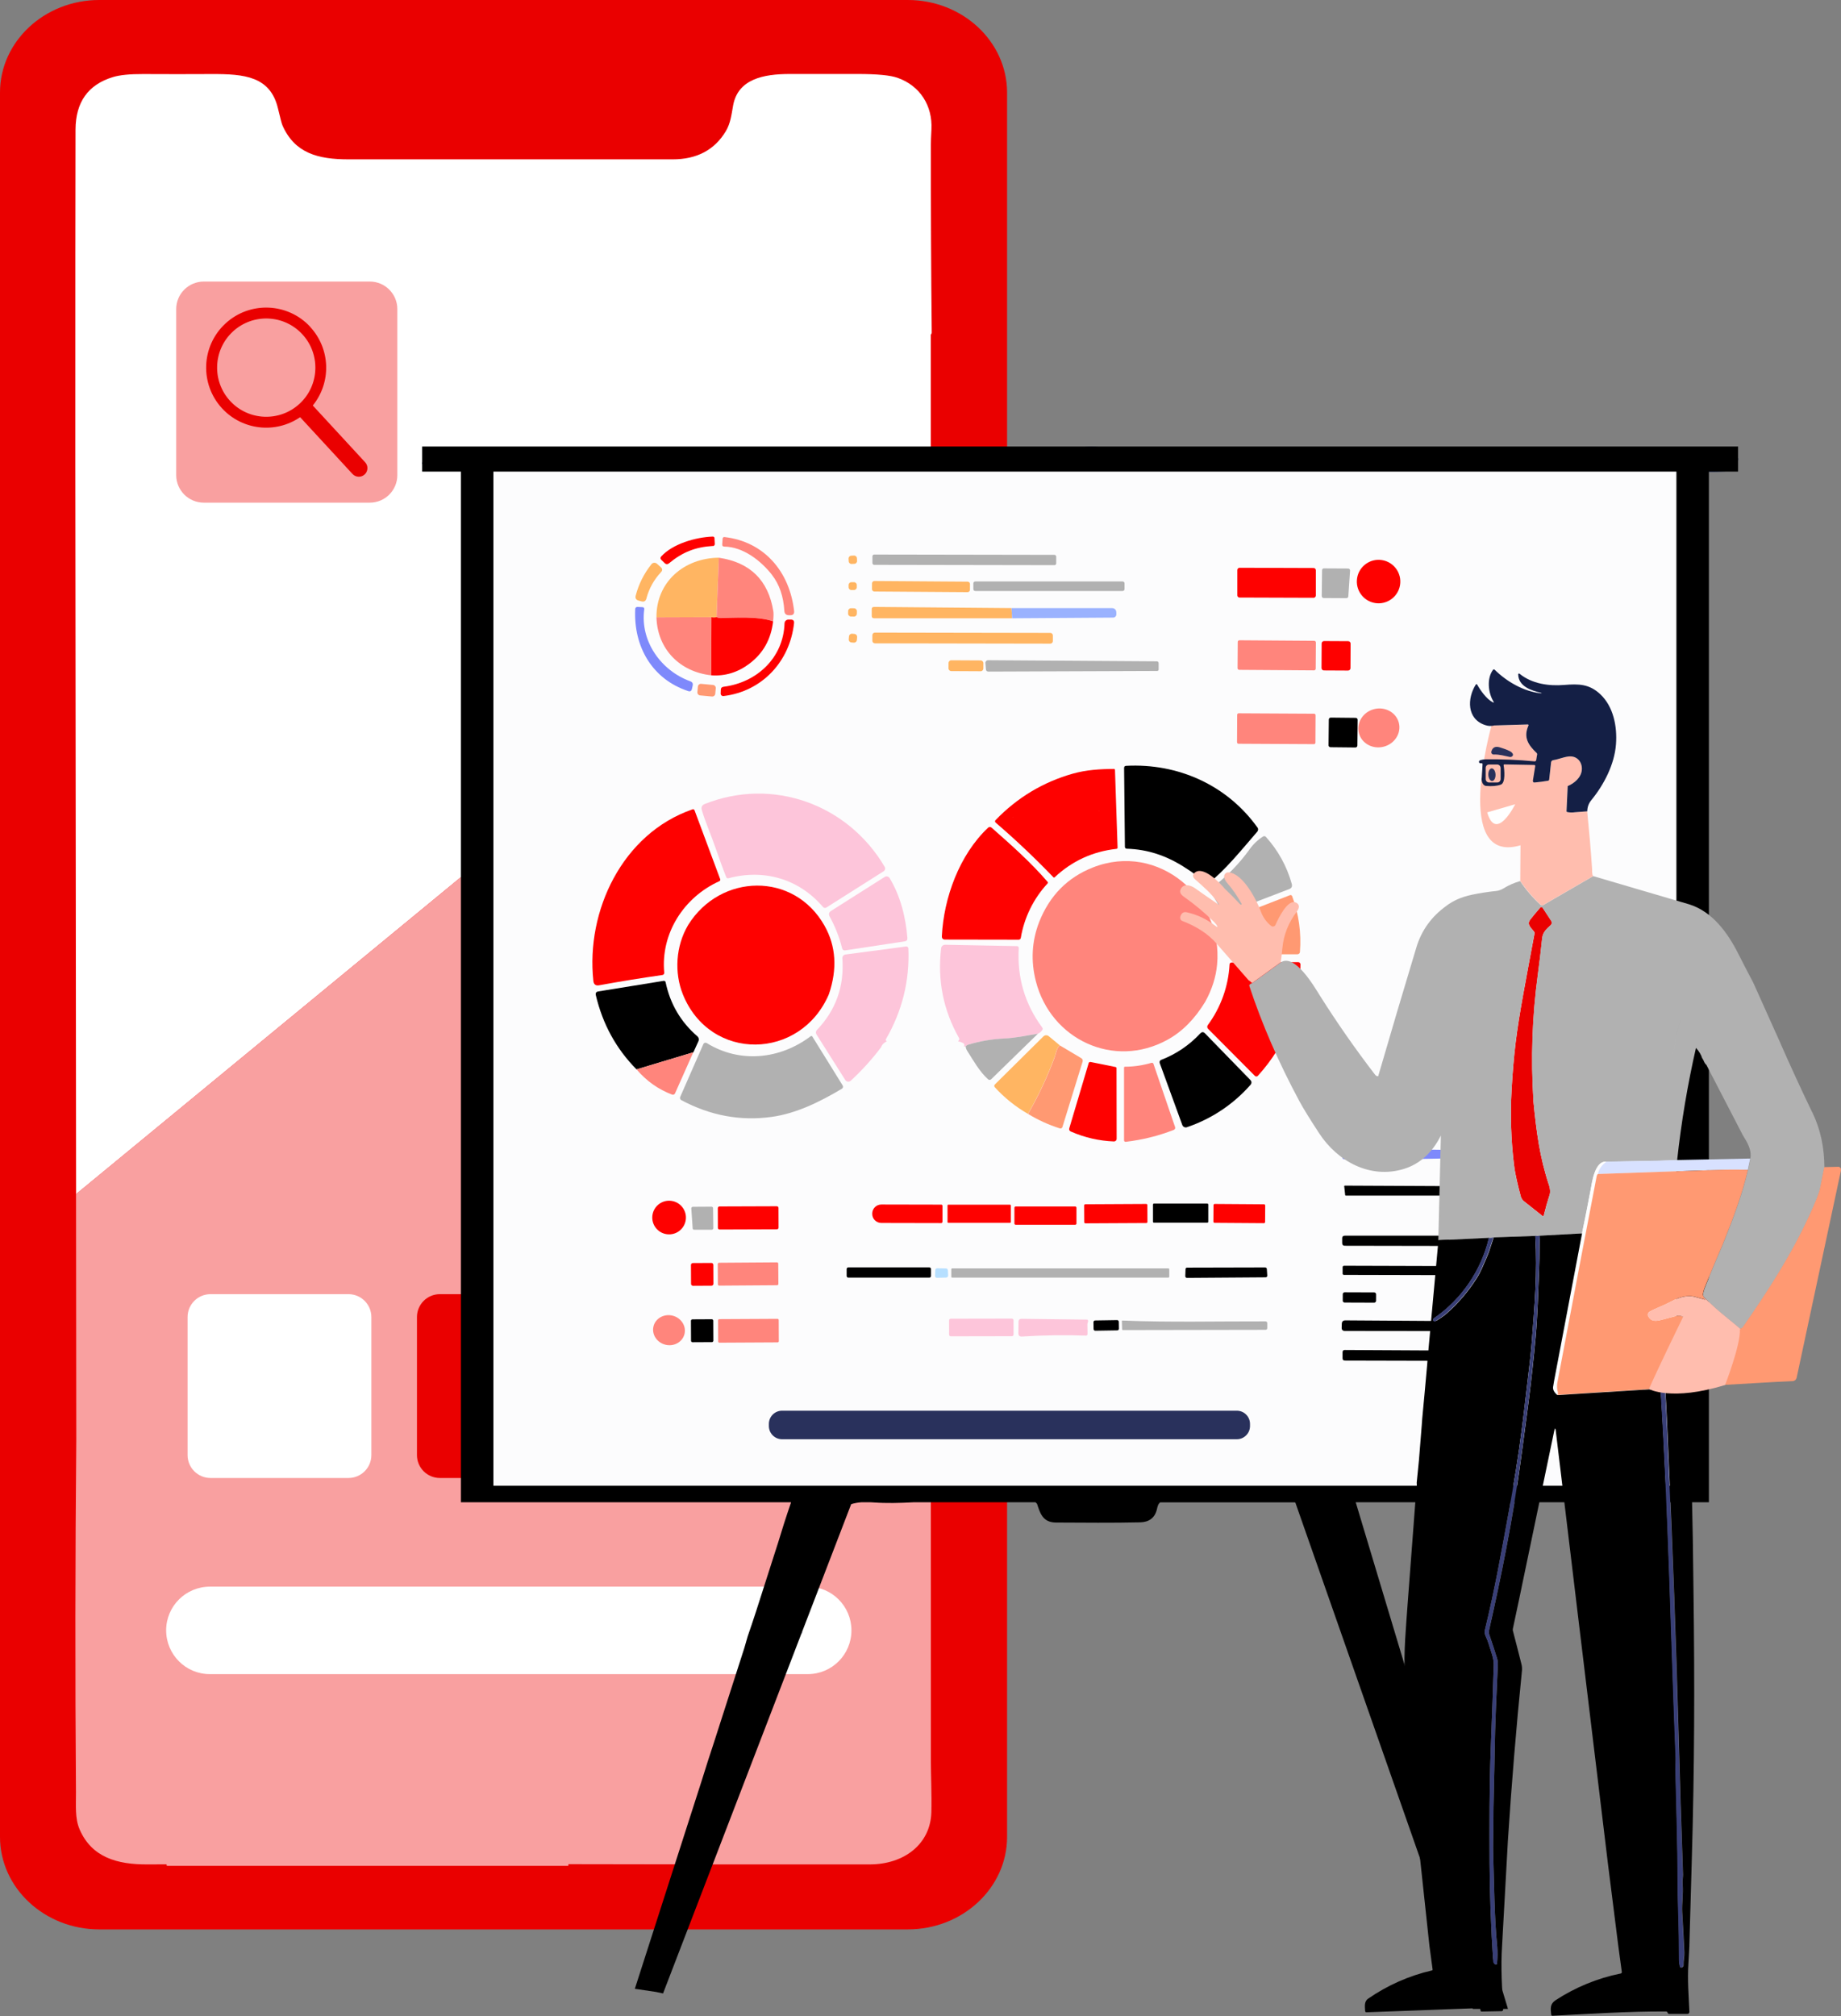 <svg xmlns="http://www.w3.org/2000/svg" width="2964" height="3245" viewBox="0 0 2964 3245" fill="none"><rect x="0" y="0" width="2964" height="3245" fill="#808080" stroke="none"/><g clip-path="url(#clip0_8_2470)"><path d="M1461.6 0H159.8C71.7 0 0 66.8 0 148.9V2956.7C0 3038.8 71.7 3105.6 159.8 3105.6H1461.6C1549.7 3105.6 1621.4 3038.8 1621.4 2956.7V148.9C1621.3 66.8 1549.7 0 1461.6 0Z" fill="#EA0000"></path><path d="M1499.2 537.9C1498.9 538.2 1498.6 538.6 1498.6 539C1498.6 623.2 1498.6 706.5 1498.6 788.9L122.5 1922.1L121.3 748V747.8C121.3 483.8 121.3 304 121.6 208.5C121.8 164.4 141.8 136.3 181.7 124.1C192.9 120.7 209.1 119.1 230.4 119.2C267.2 119.4 304.1 119.4 340.9 119.2C393.7 119 435.4 122.9 447.6 174.8C451.3 190.4 453.7 199.5 454.8 201.9C474.5 246.5 511.6 256.5 561.5 256.5H1083C1122 256.5 1150.5 241.3 1168.6 211.1C1176.1 198.6 1177.7 184.5 1180.3 169.8C1188.1 126.8 1229.9 119.2 1271 119.1C1307.8 119.1 1344.5 119.1 1381.2 119.1C1411.9 119.1 1433.2 121.1 1444.9 125.2C1481.3 137.9 1501.6 170.3 1499.6 208.3C1499 219.5 1498.7 227.6 1498.7 232.5C1498.6 333.5 1499 434.5 1500.1 535.5C1500.1 536.3 1499.8 537.1 1499.2 537.7V537.9Z" fill="white"></path><path d="M1499.5 2916.7C1498.2 2968.6 1455.3 3000.9 1400.4 3001C1238.7 3001.1 1076.9 3001 915.2 3000.6L914.9 3003.3H268.6L268.1 3000.9C258.1 3000.9 248.1 3000.9 238.1 3001C188.3 3001.4 147.7 2989.4 128.3 2944.9C120.3 2926.7 122.5 2905.3 122.3 2885.1C120.9 2696.6 121.1 2507.5 122.8 2317.7L122.4 1922L1498.6 789C1498.6 876.8 1498.6 963.5 1498.4 1049.2C1498.4 1057 1498.7 1060.9 1499.1 1060.9C1498.5 1652.9 1498.4 2244.9 1498.7 2836.9C1498.7 2853.3 1500.2 2890.1 1499.5 2916.7Z" fill="#F9A0A0"></path><path d="M1300.4 2553.9H338C299.1 2553.9 267.5 2585.3 267.5 2624.2C267.5 2663.1 298.9 2694.7 337.8 2694.7H1300.5C1339.4 2694.7 1370.9 2663.1 1370.8 2624.2C1370.8 2585.4 1339.3 2553.9 1300.5 2553.9H1300.4Z" fill="white"></path><path d="M561 2083.1H338.9C318.521 2083.1 302 2099.62 302 2120V2342.1C302 2362.48 318.521 2379 338.9 2379H561C581.379 2379 597.9 2362.48 597.9 2342.1V2120C597.9 2099.62 581.379 2083.1 561 2083.1Z" fill="white"></path><path d="M930.3 2083.1H708.2C687.821 2083.1 671.3 2099.62 671.3 2120V2342.1C671.3 2362.48 687.821 2379 708.2 2379H930.3C950.679 2379 967.2 2362.48 967.2 2342.1V2120C967.2 2099.62 950.679 2083.1 930.3 2083.1Z" fill="#EA0000"></path><path d="M1299.5 2083.1H1077.4C1057.02 2083.1 1040.5 2099.62 1040.5 2120V2342.1C1040.5 2362.48 1057.02 2379 1077.4 2379H1299.5C1319.88 2379 1336.4 2362.48 1336.4 2342.1V2120C1336.4 2099.62 1319.88 2083.1 1299.5 2083.1Z" fill="#5585FE"></path><path d="M328.1 453.2H595.4C619.9 453.2 639.7 473.1 639.7 497.5V764.8C639.7 789.3 619.8 809.1 595.4 809.1H328.1C303.6 809.1 283.7 789.2 283.7 764.8V497.5C283.7 473 303.6 453.2 328.1 453.2Z" fill="#F9A0A0"></path><path d="M499.6 526.2C463.4 487 402.3 484.5 363 520.7C323.8 556.9 321.3 618 357.5 657.3C390.1 692.6 443.6 698.6 483.2 671.5L567.5 762.9C572.7 768.5 581.5 768.9 587.1 763.7C592.7 758.5 593.1 749.7 587.9 744.1L503.6 652.7C533.8 615.4 532.1 561.6 499.5 526.3L499.6 526.2ZM482.3 649.9C450.2 679.5 400.1 677.5 370.5 645.4C340.9 613.3 342.9 563.2 375 533.6C407.1 504 457.2 506 486.8 538.1C516.4 570.2 514.4 620.3 482.3 649.9Z" fill="#EA0000"></path><path d="M2718.6 1228.7C2715.3 1233.2 2721.4 1241.4 2712.7 1243.8C2710.1 1241.8 2708.9 1239.1 2708.3 1236C2707.1 1228.1 2708.1 1219.9 2705.2 1212.2C2704.6 1210.2 2704.2 1208.1 2704 1206.1C2703.2 1198.6 2703.6 1191 2705.1 1183.6C2708.9 1169.1 2707.7 1154.8 2703.7 1140.5C2701.2 1120.9 2702.3 1101.2 2702.3 1081.5C2702.2 978.5 2702.1 875.5 2702.2 772.5C2702.2 762.8 2703.6 752.8 2699.2 743.6C2684.3 737.1 811.2 734.5 779.6 740.9C773.5 744.7 773.4 752.2 769.6 757.4C766.8 761.3 763.3 761.6 759.4 759.1L754.6 756.3C753.6 757.2 752.4 757.8 751.1 758.1H693.1L679.6 746.2C685.4 727.5 688.3 724.8 704.6 724.5C725.6 724.2 746.6 724.5 767.5 724.5C854.7 724.5 941.8 724.5 1029 724.5C1032.3 724.5 1035.5 725 1038.8 725.2C1055.8 726.4 1072.9 726.4 1089.9 725.2C1140.1 725 1190.2 724.6 1240.4 724.6C1270.4 724.6 1300.3 725 1330.3 725.3C1334.2 726.1 1338.1 726.1 1342 725.3C1346.6 725.1 1351.1 724.6 1355.7 724.6C1478.6 724.5 1601.5 724.4 1724.4 724.3C1725.7 724.3 1727 724.5 1728.3 724.7C1743.9 718.4 1759.8 716.9 1776.3 721.4C1801.9 728.5 1828.1 726 1854.1 725.1C1895.4 724.9 1936.7 724.6 1978.1 724.6C2031.2 724.6 2084.4 724.8 2137.5 724.9C2145.5 726.5 2153.6 726.5 2161.6 724.9C2225.1 724.8 2288.7 724.6 2352.2 724.5C2492.4 724.4 2632.6 724.3 2772.8 724.2H2787.1L2798.5 738.2C2797.3 753.3 2788 758.3 2777.1 758.9C2759 759.9 2740.8 759.2 2721.1 759.2C2720.8 760.8 2720.1 764.4 2719.4 768.1C2717.6 835.4 2715.8 903 2719.5 970.1C2723.2 1036.8 2720.2 1103.3 2722.4 1169.8C2723.1 1179.4 2722.7 1188.9 2722.3 1198.5C2722.1 1204.2 2722.2 1210 2722 1215.7C2722.1 1220.3 2720.7 1224.6 2718.6 1228.7Z" fill="#122763"></path><path d="M2714.2 2375.5C2714.3 2104 2714.3 1832.5 2714.2 1560.9C2712.2 1545.8 2712.6 1530.5 2709.9 1515.5V1181.5C2711.1 1170.4 2711.1 1159.2 2709.9 1148V735.6H2709.3V734.8C2677.6 730.8 783.1 731.8 767.9 735.6C767.5 743.4 767.1 751.2 766.7 759.1C766.7 761.8 766.9 764.4 767 767.1C767.3 773.4 767.8 779.6 767.9 785.9V1824.1C764.8 1826.6 762.8 1830.2 762.2 1834.1C761.6 1839.3 761.4 1844.5 761.5 1849.7C761.5 2019.2 761.5 2188.8 761.5 2358.3C761.5 2364.8 761.4 2371.4 762.6 2377.9C766.4 2385.2 762.6 2393.6 766.8 2402.3C776.3 2409.3 788.5 2407.1 800 2407.1C1106.3 2407.6 1412.6 2407.2 1719 2407.8C1901.3 2408.1 2083.6 2407.5 2265.9 2405.8C2405 2404.6 2544 2405.6 2683.1 2405.5C2692.1 2405.5 2701.5 2407.8 2709.9 2402.3C2715.7 2394.1 2714.2 2384.6 2714.2 2375.6V2375.5Z" fill="#FCFCFD"></path><path d="M1291.7 2626.3C1290.9 2627.4 1290.6 2628.7 1290.9 2630.1C1291.2 2628.9 1291.5 2627.6 1291.7 2626.3Z" fill="#202A67"></path><path d="M2798.4 718.7H679.7V759.1H742V2418.1H1273.4C1273.4 2419 1273.1 2419.8 1272.8 2420.6C1265.6 2441.4 1259 2462.4 1252.6 2483.5L1217.2 2593.9C1212.9 2607.2 1208.4 2620.6 1203.8 2633.8C1202.1 2640.1 1200.2 2646.3 1198.4 2652.5L1149.3 2805.2C1142.6 2825.4 1136.1 2845.6 1129.8 2866L1022.1 3201.2L1056.4 3206.3L1067.5 3208.7L1370.4 2421.1C1375.7 2419.5 1381.1 2418.5 1386.6 2418.1H1401.9C1403.1 2418.1 1404.4 2418.2 1405.6 2418.3C1427.2 2419.9 1448.8 2419.3 1470.5 2418.1H1667.1C1668.1 2418.9 1668.9 2419.7 1669.7 2420.7C1674.1 2434.1 1678.2 2450.6 1699.8 2450.7C1745 2450.9 1790.3 2451.4 1835.5 2450.4C1849.4 2450.1 1859.2 2443.7 1862.6 2429.4C1863.6 2425.3 1864.3 2421 1867.9 2418.2H2084.5C2084.9 2418.4 2085.2 2418.6 2085.6 2418.8L2371.2 3233.6H2427.8L2182.7 2418.1H2751.3V759.1H2798.3V718.7H2798.4ZM2699 2391.5H794.4V759.1H2699V2391.6V2391.5Z" fill="black"></path><path d="M1404.6 906.4V895.5C1404.6 893.9 1405.9 892.6 1407.5 892.6L1697.6 893.1C1699.2 893.1 1700.5 894.4 1700.5 896V906.8C1700.5 908.4 1699.2 909.7 1697.6 909.7L1407.5 909.2C1405.9 909.2 1404.6 907.9 1404.6 906.3V906.4Z" fill="#B1B1B1"></path><path d="M1374.94 894.249L1370.45 894.469C1367.97 894.591 1366.05 896.701 1366.17 899.184L1366.38 903.478C1366.51 905.961 1368.62 907.875 1371.1 907.753L1375.59 907.533C1378.08 907.412 1379.99 905.301 1379.87 902.819L1379.66 898.524C1379.54 896.042 1377.43 894.128 1374.94 894.249Z" fill="#FFB562"></path><path d="M1403.96 938.978L1403.9 948.278C1403.88 950.376 1405.57 952.09 1407.67 952.104L1557.77 953.152C1559.87 953.167 1561.58 951.477 1561.59 949.379L1561.66 940.079C1561.67 937.98 1559.98 936.267 1557.89 936.252L1407.79 935.205C1405.69 935.19 1403.98 936.879 1403.96 938.978Z" fill="#FFB562"></path><path d="M1807.4 935.9H1570.2C1568.49 935.9 1567.1 937.288 1567.1 939V948.2C1567.1 949.912 1568.49 951.3 1570.2 951.3H1807.4C1809.11 951.3 1810.5 949.912 1810.5 948.2V939C1810.5 937.288 1809.11 935.9 1807.4 935.9Z" fill="#B1B1B1"></path><path d="M1374.89 937.088L1370.69 937.11C1368.2 937.123 1366.2 939.148 1366.21 941.634L1366.23 945.234C1366.24 947.719 1368.27 949.723 1370.75 949.71L1374.95 949.688C1377.44 949.675 1379.44 947.65 1379.43 945.165L1379.41 941.565C1379.4 939.079 1377.37 937.075 1374.89 937.088Z" fill="#FFB562"></path><path d="M1628.6 978.8L1629.5 995.2H1407.7C1404.9 995.3 1403.5 994 1403.5 991.2V980.9C1403.4 978.2 1404.6 976.9 1407.4 976.9L1628.7 978.8H1628.6Z" fill="#FFB562"></path><path d="M1629.5 995.2L1628.6 978.8H1789.3C1794.7 978.7 1797.4 981.4 1797.3 986.8V989C1797.3 991.8 1794.9 994.1 1792.1 994.1L1629.5 995.2Z" fill="#9AB2FE"></path><path d="M1365.51 983.542L1365.43 987.641C1365.38 990.181 1367.4 992.28 1369.94 992.329L1374.84 992.423C1377.38 992.471 1379.48 990.452 1379.53 987.912L1379.6 983.813C1379.65 981.273 1377.63 979.174 1375.09 979.125L1370.19 979.031C1367.65 978.982 1365.56 981.002 1365.51 983.542Z" fill="#FFB562"></path><path d="M1404.51 1022.34L1404.5 1031.44C1404.49 1033.71 1406.32 1035.54 1408.59 1035.55L1690.99 1036.04C1693.25 1036.05 1695.09 1034.21 1695.1 1031.95L1695.11 1022.85C1695.11 1020.58 1693.28 1018.75 1691.02 1018.74L1408.62 1018.25C1406.35 1018.24 1404.52 1020.08 1404.51 1022.34Z" fill="#FFB562"></path><path d="M1366.82 1024.49L1366.46 1028.97C1366.24 1031.62 1368.21 1033.93 1370.86 1034.14L1374.44 1034.43C1377.09 1034.65 1379.4 1032.68 1379.61 1030.03L1379.98 1025.55C1380.19 1022.91 1378.22 1020.59 1375.58 1020.38L1371.99 1020.09C1369.34 1019.88 1367.03 1021.85 1366.82 1024.49Z" fill="#FFB562"></path><path d="M1147.7 878.8C1119.9 880.5 1099.1 888.4 1076.7 907C1074.8 908.5 1072.1 908.4 1070.4 906.7L1064.8 901.2C1062.9 899.4 1062.9 897.4 1064.7 895.5C1083.3 875.3 1120 864.7 1147.3 863.7C1148.7 863.5 1150 864.4 1150.3 865.8C1150.3 866 1150.3 866.3 1150.3 866.5L1150.8 875.7C1150.8 877.4 1149.5 878.9 1147.8 879L1147.7 878.8Z" fill="#FE0100"></path><path d="M1243 925.4C1224.5 901.9 1196.3 880.3 1166.1 879.8C1163.7 879.8 1162.6 878.6 1162.8 876.2L1163.4 867.3C1163.6 865.1 1164.7 864.2 1166.8 864.5C1230.9 872 1271.4 920.7 1278.5 983.4C1279 988.1 1276.9 990.4 1272.1 990.3H1269.9C1265.4 990.1 1263.1 987.8 1262.8 983.3C1261.4 960 1254.8 940.7 1242.9 925.4H1243Z" fill="#FF857C"></path><path d="M1157.3 897.7L1153.7 993.3C1151 994 1148.1 994.1 1145.4 993.4L1056.9 993.7C1056.4 936.4 1101.7 898.2 1157.3 897.7Z" fill="#FFB562"></path><path d="M1157.3 897.7C1207.8 905.2 1237.1 934.1 1245.1 984.1C1245.6 987.1 1245.5 992.5 1244.7 1000.1C1220.1 991.5 1182.6 994.3 1160.4 994.7C1158.1 994.7 1155.8 994.2 1153.7 993.2L1157.3 897.6V897.7Z" fill="#FF857C"></path><path d="M1063.8 912.9C1066.7 915.5 1066.8 918.3 1064.1 921.1C1052.9 933 1044.8 947.5 1040.7 963.4C1039.6 967.5 1037 969.1 1032.8 968L1028.4 966.8C1024 965.7 1022.4 962.9 1023.5 958.6C1028.3 940.1 1037 922.9 1048.9 908.1C1050.9 905.5 1054.7 905.1 1057.3 907.1L1057.6 907.3L1063.8 912.9Z" fill="#FFB562"></path><path d="M1037.2 981C1030.4 1032.3 1064.4 1079.6 1111.3 1096.6C1114.7 1097.8 1116 1100.2 1115.2 1103.6L1114 1109C1113.2 1112.3 1111.2 1113.5 1108 1112.4C1049.9 1093.2 1019.8 1040.8 1022.7 980.2C1022.7 978.3 1024.3 976.9 1026.2 976.9L1034.3 977.3C1036.6 977.4 1037.5 978.6 1037.2 980.9V981Z" fill="#7E89FB"></path><path d="M1145.4 993.4L1145.1 1087C1094.2 1081.4 1058.4 1044.6 1056.9 993.7L1145.4 993.4Z" fill="#FF857C"></path><path d="M1153.7 993.3C1155.8 994.3 1158.1 994.8 1160.4 994.8C1182.6 994.4 1220.1 991.6 1244.7 1000.1C1241.4 1028.8 1228.8 1051.4 1206.9 1068C1188.1 1082.3 1167.5 1088.6 1145.1 1087L1145.4 993.4C1148.1 994.1 1151 994 1153.7 993.3Z" fill="#FE0100"></path><path d="M1165.1 1105.4C1218.6 1098.6 1261.4 1058.8 1263.1 1003.3C1263.2 1000 1266 997.3 1269.3 997.3H1273.2C1277.1 997.3 1278.8 999.2 1278.4 1003C1271.8 1064.5 1227.1 1113 1164.7 1120.4C1162.5 1120.6 1160.6 1119.1 1160.3 1117C1160.3 1116.8 1160.3 1116.6 1160.3 1116.3L1160.5 1110.6C1160.5 1107.5 1162 1105.8 1165.1 1105.4Z" fill="#FE0100"></path><path d="M1123.61 1105.17L1122.79 1114.03C1122.54 1116.72 1124.52 1119.11 1127.21 1119.36L1146.23 1121.13C1148.93 1121.38 1151.31 1119.39 1151.56 1116.7L1152.39 1107.84C1152.64 1105.14 1150.65 1102.76 1147.96 1102.51L1128.94 1100.74C1126.25 1100.49 1123.86 1102.47 1123.61 1105.17Z" fill="#FF9972"></path><path d="M1587.3 1077L1586.5 1067.3C1586.3 1064.9 1588.1 1062.9 1590.4 1062.7H1590.8L1862.6 1064.5C1864.1 1064.5 1865.4 1065.8 1865.4 1067.3V1077.3C1865.6 1078.6 1864.7 1079.8 1863.4 1080C1863.2 1080 1863 1080 1862.7 1080L1591.4 1081C1588.9 1081 1587.5 1079.7 1587.3 1077.2V1077Z" fill="#B1B1B1"></path><path d="M1527.15 1067.19L1527.11 1075.79C1527.09 1078.22 1529.05 1080.2 1531.48 1080.21L1578.78 1080.46C1581.21 1080.47 1583.19 1078.51 1583.21 1076.08L1583.25 1067.48C1583.26 1065.05 1581.3 1063.07 1578.87 1063.06L1531.57 1062.81C1529.14 1062.8 1527.16 1064.76 1527.15 1067.19Z" fill="#FFB562"></path><path d="M1906.8 1395.8C1878.2 1377.5 1848.1 1367.1 1813.9 1366.1C1812.4 1366.1 1811.2 1364.8 1811.1 1363.3L1809.8 1236.2C1809.8 1234 1810.9 1232.8 1813.1 1232.7C1896.5 1228.3 1975.4 1263.6 2024.3 1331.7C2026.1 1333.8 2025.9 1336.9 2024 1338.9C1999.1 1367.6 1973 1400.5 1943.1 1424C1942 1424.8 1940.4 1424.6 1939.6 1423.5C1931.7 1412.2 1921.5 1405.1 1906.8 1395.8Z" fill="black"></path><path d="M1795 1239.2C1795 1238.4 1794.3 1237.7 1793.5 1237.7C1770.9 1237.8 1748.8 1239.2 1727.2 1245.3C1679.2 1258.9 1637.7 1283.9 1602.8 1320.1H1602.7C1601.7 1321.4 1601.8 1323.1 1603 1324.1C1635.4 1351.9 1666.3 1381.2 1695.9 1412C1696.3 1412.6 1697.1 1412.7 1697.7 1412.3C1697.7 1412.3 1697.9 1412.1 1698 1412.1C1726 1385.8 1759.2 1370.6 1797.6 1366.3C1798.6 1366.3 1799.3 1365.4 1799.3 1364.4L1795.1 1239.2H1795ZM1631 1314.6C1630.6 1315 1630.2 1315.6 1630 1316.1C1630.2 1315.5 1630.6 1315 1631 1314.6ZM1629.5 1318.3C1629.5 1318.9 1629.6 1319.5 1629.8 1320C1629.6 1319.4 1629.5 1318.8 1629.5 1318.2V1318.3ZM1630.6 1321.4C1630.3 1321 1630.1 1320.7 1629.9 1320.2C1630.2 1320.8 1630.5 1321.4 1631 1321.8C1630.8 1321.6 1630.7 1321.5 1630.6 1321.3V1321.4ZM1665 1354.5C1665.3 1354.5 1665.6 1354.6 1665.9 1354.6C1665.6 1354.6 1665.3 1354.6 1665 1354.4V1354.5ZM1663.2 1353.9C1663.5 1354.1 1663.7 1354.2 1664 1354.4C1663.7 1354.3 1663.4 1354.1 1663.2 1353.9ZM1669.1 1353.2C1668.9 1353.4 1668.7 1353.5 1668.4 1353.7C1668.7 1353.5 1669 1353.3 1669.3 1353L1669.1 1353.2ZM1666.8 1354.5C1667.1 1354.5 1667.4 1354.4 1667.7 1354.3C1667.4 1354.3 1667.1 1354.5 1666.8 1354.5ZM1767.1 1308.3C1767.3 1308.3 1767.5 1308.1 1767.7 1308C1767.5 1308.1 1767.3 1308.2 1767.1 1308.3ZM1768.1 1307.6C1768.2 1307.5 1768.4 1307.3 1768.5 1307.1C1768.4 1307.2 1768.3 1307.4 1768.1 1307.5V1307.6ZM1768.8 1306.6C1768.8 1306.4 1768.9 1306.2 1769 1306C1769 1306.2 1769 1306.4 1768.8 1306.5V1306.6ZM1769 1305.4C1769 1305.1 1769 1304.7 1769 1304.4C1769 1304.6 1769.1 1304.8 1769.1 1305.1C1769.1 1305.2 1769.1 1305.3 1769.1 1305.4H1769Z" fill="#FE0100"></path><path d="M1152 1364.8C1145.7 1346.2 1136.2 1324.8 1130 1304.2C1128.5 1299.3 1130.1 1296 1134.7 1294.1C1244.2 1250.6 1365.1 1294.7 1424.3 1395.2C1425.8 1397.7 1425 1401 1422.5 1402.5L1330.4 1460.8C1328.7 1461.9 1326.4 1461.6 1325.1 1460C1286.6 1414.8 1230.1 1398.2 1172.7 1413.7C1171.3 1414.1 1169.8 1413.3 1169.3 1412C1163.2 1396.6 1157.5 1380.8 1152 1364.8Z" fill="#FDC5DA"></path><path d="M1118.3 1304.5L1159.5 1415.1C1160 1416.4 1159.4 1417.8 1158.1 1418.4C1101.1 1444.1 1063.5 1502.3 1069.4 1565.6C1069.6 1567.5 1068.3 1569.2 1066.4 1569.4C1032.6 1574.2 998.8 1579.7 964.8 1585.9C959.1 1587 955.9 1584.6 955.3 1578.9C943.2 1466.7 1001.6 1341.9 1114.8 1302.8C1116 1302.2 1117.5 1302.8 1118 1303.9C1118 1304.1 1118.1 1304.3 1118.2 1304.5H1118.3Z" fill="#FE0100"></path><path d="M1596.2 1332C1627.7 1359.8 1659.1 1387.5 1686.4 1419.2C1687.2 1419.9 1687.3 1421.2 1686.6 1422C1686.6 1422 1686.5 1422.1 1686.4 1422.2C1663.9 1446.5 1649 1476.9 1643.5 1509.6C1643.2 1511.3 1641.8 1512.5 1640.1 1512.5L1521.7 1512.3C1517.9 1512.3 1516.2 1510.4 1516.4 1506.7C1519.4 1445.5 1544.5 1375.8 1590.9 1332.2C1592.4 1330.8 1594.7 1330.7 1596.3 1332.1L1596.2 1332Z" fill="#FE0100"></path><path d="M2011.9 1367C2017.6 1358.9 2024.9 1352 2033.3 1346.6C2034.9 1345.4 2037.1 1345.7 2038.3 1347.3C2057.8 1368.9 2071.9 1394.6 2079.7 1422.6C2080.9 1426.8 2079.5 1429.7 2075.4 1431.2L1973 1470.4C1971.5 1471 1969.9 1470.4 1969.1 1469.1L1949.8 1436.4C1948.3 1433.8 1948.9 1430.6 1951.3 1428.8C1974.6 1411.4 1995 1390.5 2012 1366.9L2011.9 1367Z" fill="#B1B1B1"></path><path d="M1432.4 1413.6C1449.5 1442 1458.2 1475.8 1460.9 1509.9C1461.1 1513 1459.7 1514.7 1456.7 1515.2L1361.2 1529.7C1358.2 1530.2 1356.4 1528.9 1355.7 1526C1351.3 1508.3 1344.5 1491.2 1335.7 1475.2C1333.7 1471.5 1334.5 1468.5 1338 1466.2L1424.2 1411.6C1427 1409.8 1430.6 1410.7 1432.4 1413.4V1413.6Z" fill="#FDC5DA"></path><path d="M2089 1536.1L1982 1535.9C1980.8 1535.9 1979.7 1535 1979.6 1533.8L1971.6 1483.3C1971.5 1482.5 1971.9 1481.7 1972.7 1481.4L2076.8 1440.9C2078.2 1440.4 2079.8 1441 2080.3 1442.4C2091.1 1471.1 2095.3 1501.8 2092.9 1532.4C2092.7 1534.4 2091.1 1535.9 2089.1 1536L2089 1536.1Z" fill="#FF9972"></path><path d="M1759.5 1396.3C1718.6 1412.4 1689.8 1441.7 1673 1484.2C1661.1 1515.1 1659.4 1547 1667.8 1579.7C1691.9 1673.2 1793.2 1721.1 1879.5 1673.7C1903.3 1660.7 1923.6 1640.2 1940.5 1612.3C1951.2 1592.9 1957.6 1573 1959.5 1552.7C1969.6 1446.1 1865.5 1354.5 1759.5 1396.3Z" fill="#FF857C"></path><path d="M1327.5 1490.1C1278.2 1402.6 1159.8 1405.8 1108.1 1488.6C1087.7 1522.7 1085.5 1565.8 1099.4 1600.5C1143.4 1709.7 1289 1706.9 1334.5 1600.3C1348.3 1559.7 1346 1523 1327.5 1490.1Z" fill="#FE0100"></path><path d="M1670.9 1664C1652.4 1666.9 1636.1 1670.8 1616.4 1671.7C1597 1672.6 1577.7 1675.9 1559.1 1681.5C1557.4 1682 1555.9 1682.8 1554.6 1684C1553.8 1684.4 1552.9 1684.7 1552 1684.8C1553.2 1682 1552.6 1680 1550.3 1678.8C1547.8 1677.5 1545.2 1676.6 1542.4 1676.1C1543.1 1675.5 1543.7 1674.7 1544.1 1673.9C1544.6 1672.9 1544.5 1671.6 1543.9 1670.6C1518.7 1626 1509.1 1577.9 1515.2 1526.4C1515.6 1523.1 1518.4 1520.7 1521.7 1520.7L1637.4 1522.9C1639 1522.9 1640.2 1524.2 1640.2 1525.8V1525.9C1637.4 1573.5 1650 1616.2 1678.1 1654.1C1678.9 1655.1 1679 1656.4 1678.3 1657.5C1676.6 1660.4 1674 1662.6 1670.9 1663.9V1664Z" fill="#FDC5DA"></path><path d="M1428.4 1675.7C1423.2 1678.2 1420 1681.5 1418.6 1685.6C1404 1705 1387.6 1723 1369.8 1739.5C1367.4 1741.7 1363.7 1741.6 1361.5 1739.2C1361.3 1738.9 1361 1738.6 1360.8 1738.3L1314.5 1665C1313.1 1662.7 1313.4 1659.8 1315.2 1657.9C1345.8 1625.9 1359.5 1587.4 1356.2 1542.5C1356 1539.5 1358.2 1536.8 1361.2 1536.4L1458.6 1523.5C1460.5 1523.2 1462.3 1524.6 1462.5 1526.5C1462.5 1526.6 1462.5 1526.7 1462.5 1526.9C1464.6 1578.6 1452.6 1627.1 1426.5 1672.4C1426.1 1673 1425.9 1673.8 1426.1 1674.6C1426.5 1675.5 1427.4 1676 1428.3 1675.8L1428.4 1675.7Z" fill="#FDC5DA"></path><path d="M2020.5 1731.9L1944.9 1655.9C1943.4 1654.3 1943.2 1651.9 1944.5 1650.1C1965.5 1621.6 1977.7 1587.6 1979.6 1552.3C1979.6 1550.6 1981.1 1549.3 1982.7 1549.3L2090.1 1548.7C2092.1 1548.7 2093.7 1550.3 2093.7 1552.2C2094 1621.2 2071.1 1681.1 2025.1 1731.7C2023.9 1733 2021.9 1733.1 2020.6 1731.9H2020.5Z" fill="#FE0101"></path><path d="M1116.2 1693.8L1024.8 1721.3C992.2 1688.4 970.3 1648.6 959.3 1601.9C958.5 1598.4 959.8 1596.3 963.4 1595.8L1068.5 1578.8C1069.9 1578.6 1071.3 1579.5 1071.6 1580.9C1078.9 1615.9 1096 1645 1122.9 1668.2C1125 1670 1125.7 1673.1 1124.6 1675.7L1116.3 1693.9L1116.2 1693.8Z" fill="black"></path><path d="M1932.5 1663.4C1935 1660.7 1937.5 1660.7 1940.1 1663.4L2012.8 1738.1C2015.5 1740.8 2015.5 1743.6 2013 1746.5C1985.5 1777.7 1950.3 1801.1 1910.9 1814.4C1907.9 1815.4 1904.6 1813.8 1903.5 1810.8L1867.2 1711.2C1866.4 1709.1 1867.4 1706.8 1869.5 1706C1893.4 1696.8 1915 1682.2 1932.4 1663.4H1932.5Z" fill="black"></path><path d="M1670.9 1664L1595.8 1737.2C1594.4 1738.6 1592.2 1738.6 1590.7 1737.2C1576.9 1724.7 1567.1 1707 1557.1 1691.3C1555.7 1689.1 1554.8 1686.6 1554.7 1683.9C1556 1682.7 1557.6 1681.9 1559.2 1681.4C1577.8 1675.8 1597.1 1672.5 1616.5 1671.6C1636.1 1670.7 1652.4 1666.8 1671 1663.9L1670.9 1664Z" fill="#B1B1B1"></path><path d="M1706.5 1682.8C1704.2 1683.8 1702.3 1686.9 1700.7 1692.1C1699 1698 1698 1701.5 1697.6 1702.3C1686 1733.6 1671.7 1764 1655 1792.9C1635.1 1781.5 1617.1 1767 1601.6 1750C1600.4 1748.8 1600.5 1746.8 1601.7 1745.6L1679.9 1668.2C1682.2 1665.9 1685.9 1665.8 1688.4 1667.8L1706.4 1682.7L1706.5 1682.8Z" fill="#FFB562"></path><path d="M1307.9 1668.5L1356.7 1747.2C1357.8 1749 1357.3 1751.3 1355.5 1752.4C1320.4 1773.4 1281.8 1792.4 1242.2 1797.8C1191.9 1804.7 1143.5 1795.7 1096.9 1770.8C1095.1 1769.8 1094.3 1767.6 1095.1 1765.7L1132.4 1680.6C1133.2 1678.7 1135.4 1677.8 1137.3 1678.7C1137.5 1678.7 1137.6 1678.9 1137.8 1678.9C1191.2 1711.9 1255.8 1705.2 1305.1 1668C1306 1667.3 1307.3 1667.5 1308 1668.4V1668.6L1307.9 1668.5Z" fill="#B1B1B1"></path><path d="M1706.5 1682.8L1740.9 1703.3C1742.8 1704.4 1743.7 1706.7 1743 1708.8L1710.5 1814.1C1710 1815.8 1708.1 1816.8 1706.4 1816.3C1688.4 1810.6 1671.2 1802.8 1655.2 1793C1671.9 1764 1686.2 1733.7 1697.8 1702.4C1698.1 1701.5 1699.2 1698.1 1700.9 1692.2C1702.4 1687 1704.3 1684 1706.7 1682.9L1706.5 1682.8Z" fill="#FF9972"></path><path d="M1116.2 1693.8L1086.8 1759.9C1086 1761.7 1083.9 1762.6 1082.1 1761.9C1060 1753.6 1040.9 1740.1 1024.8 1721.3L1116.2 1693.8Z" fill="#FF857C"></path><path d="M1752.6 1711.4C1753 1710 1754.4 1709.1 1755.9 1709.4L1796 1717.5C1797 1717.6 1797.7 1718.5 1797.6 1719.5L1797.8 1833.1C1797.8 1835.4 1795.9 1837.3 1793.6 1837.3H1793.5C1769.6 1836.4 1746.1 1831 1724.2 1821.4C1721.7 1820.3 1720.8 1818.4 1721.6 1815.9L1752.7 1711.4H1752.6Z" fill="#FE0100"></path><path d="M1854.2 1710.8C1855.4 1710.5 1856.6 1711.1 1857 1712.2L1891.9 1814.2C1892.5 1816 1891.6 1818 1889.8 1818.7C1864.9 1828.4 1838.9 1834.8 1812.4 1837.9C1811.1 1838.1 1809.9 1837.1 1809.7 1835.8V1718.6C1809.6 1717.7 1810.3 1717 1811.1 1717C1825.7 1717 1840.1 1714.8 1854.1 1710.7L1854.2 1710.8Z" fill="#FF857C"></path><path d="M2333.2 1850.9V1864.4C2309.4 1865.2 2275.9 1865.7 2238.9 1865.8H2238.7L2164.3 1866C2162.5 1866 2161 1864.6 2161 1862.8V1853.7C2161 1851.9 2162.5 1850.4 2164.3 1850.4L2238.7 1850.2C2275.9 1850.1 2309.4 1850.4 2333.3 1850.9H2333.2Z" fill="#7E89FB"></path><path d="M2333.2 1909.2V1924.5H2166.8C2166.3 1924.5 2165.8 1924.1 2165.7 1923.5C2165.7 1923.5 2165.7 1923.5 2165.7 1923.4L2164.2 1909.4C2164.2 1908.9 2164.5 1908.5 2165 1908.4H2165.1L2333.2 1909.2Z" fill="black"></path><path d="M1943.7 1937.3H1857.9C1857.02 1937.3 1856.3 1938.02 1856.3 1938.9V1966.5C1856.3 1967.38 1857.02 1968.1 1857.9 1968.1H1943.7C1944.58 1968.1 1945.3 1967.38 1945.3 1966.5V1938.9C1945.3 1938.02 1944.58 1937.3 1943.7 1937.3Z" fill="black"></path><path d="M1845.42 1937.91L1747.32 1938.42C1746.33 1938.43 1745.53 1939.24 1745.53 1940.23L1745.68 1967.33C1745.68 1968.33 1746.49 1969.13 1747.49 1969.12L1845.58 1968.61C1846.58 1968.6 1847.38 1967.79 1847.37 1966.8L1847.23 1939.7C1847.23 1938.71 1846.42 1937.91 1845.42 1937.91Z" fill="#FE0100"></path><path d="M1953.78 1939.8L1953.59 1966.39C1953.58 1967.44 1954.43 1968.3 1955.48 1968.31L2034.88 1968.86C2035.92 1968.87 2036.78 1968.03 2036.79 1966.98L2036.97 1940.38C2036.98 1939.33 2036.14 1938.47 2035.09 1938.46L1955.69 1937.91C1954.64 1937.9 1953.78 1938.75 1953.78 1939.8Z" fill="#FE0100"></path><path d="M1517.3 1966.8C1517.3 1967.9 1516.4 1968.7 1515.4 1968.7L1418.9 1968.5C1410.8 1968.5 1404.2 1961.9 1404.3 1953.8V1953.4C1404.3 1945.3 1410.9 1938.8 1419 1938.8L1515.5 1939C1516.6 1939 1517.4 1939.9 1517.4 1940.9V1966.7L1517.3 1966.8Z" fill="#FE0100"></path><path d="M1626.2 1939.1H1526.7C1526.04 1939.1 1525.5 1939.64 1525.5 1940.3V1967.1C1525.5 1967.76 1526.04 1968.3 1526.7 1968.3H1626.2C1626.86 1968.3 1627.4 1967.76 1627.4 1967.1V1940.3C1627.4 1939.64 1626.86 1939.1 1626.2 1939.1Z" fill="#FE0100"></path><path d="M1731.1 1942H1635.2C1634.1 1942 1633.2 1942.9 1633.2 1944V1969.4C1633.2 1970.5 1634.1 1971.4 1635.2 1971.4H1731.1C1732.2 1971.4 1733.1 1970.5 1733.1 1969.4V1944C1733.1 1942.9 1732.2 1942 1731.1 1942Z" fill="#FE0100"></path><path d="M2333.2 1988.9V2005.5L2165.3 2005.2C2162.3 2005.2 2160.9 2003.7 2160.9 2000.7V1993C2160.9 1990.4 2162.3 1989 2165 1989H2333.3L2333.2 1988.9Z" fill="black"></path><path d="M2333.2 2038V2052.5L2164 2052.1C2162.8 2052.3 2161.7 2051.4 2161.6 2050.2C2161.6 2050 2161.6 2049.8 2161.6 2049.6V2039.7C2161.6 2038.4 2162.6 2037.4 2163.9 2037.4L2333.3 2037.9L2333.2 2038Z" fill="black"></path><path d="M1496.2 2040H1365.8C1364.31 2040 1363.1 2041.21 1363.1 2042.7V2053.8C1363.1 2055.29 1364.31 2056.5 1365.8 2056.5H1496.2C1497.69 2056.5 1498.9 2055.29 1498.9 2053.8V2042.7C1498.9 2041.21 1497.69 2040 1496.2 2040Z" fill="black"></path><path d="M1911.4 2040.4L2036.9 2040.1C2038.3 2040.1 2039.5 2041.2 2039.6 2042.6L2040.3 2053.2C2040.4 2054.7 2039.3 2055.9 2037.8 2056H2037.6L1911 2056.9C1909.5 2056.9 1908.3 2055.7 1908.3 2054.2L1908.7 2042.9C1908.7 2041.5 1909.9 2040.3 1911.4 2040.3V2040.4Z" fill="black"></path><path d="M1523.5 2056.4L1508.5 2056.8C1506.8 2056.8 1505.4 2055.6 1505.4 2053.9C1505.4 2053.9 1505.4 2053.9 1505.4 2053.8V2053.6L1505.8 2044.3C1505.8 2042.7 1507.2 2041.4 1508.9 2041.4L1523.1 2041.7C1524.7 2041.7 1526 2043 1526.1 2044.6L1526.5 2053.1C1526.5 2054.8 1525.3 2056.2 1523.6 2056.3L1523.5 2056.4Z" fill="#B6DFFF"></path><path d="M1881.1 2041.6H1533C1532.23 2041.6 1531.6 2042.23 1531.6 2043V2055.1C1531.6 2055.87 1532.23 2056.5 1533 2056.5H1881.1C1881.87 2056.5 1882.5 2055.87 1882.5 2055.1V2043C1882.5 2042.23 1881.87 2041.6 1881.1 2041.6Z" fill="#B1B1B1"></path><path d="M2161.85 2083.11L2161.81 2093.61C2161.8 2095.27 2163.14 2096.61 2164.8 2096.62L2212.4 2096.79C2214.05 2096.79 2215.4 2095.45 2215.41 2093.8L2215.45 2083.3C2215.45 2081.64 2214.11 2080.29 2212.46 2080.29L2164.86 2080.12C2163.2 2080.11 2161.85 2081.45 2161.85 2083.11Z" fill="black"></path><path d="M1629.1 2122.45L1530.7 2122.63C1529.21 2122.63 1528 2123.84 1528.01 2125.33L1528.05 2148.23C1528.05 2149.72 1529.26 2150.93 1530.75 2150.93L1629.15 2150.75C1630.64 2150.75 1631.85 2149.54 1631.85 2148.05L1631.81 2125.15C1631.8 2123.66 1630.59 2122.45 1629.1 2122.45Z" fill="#FDC5DA"></path><path d="M1103.61 1966.01C1107.06 1951.45 1098.04 1936.85 1083.48 1933.41C1068.91 1929.96 1054.31 1938.98 1050.87 1953.55C1047.42 1968.11 1056.44 1982.71 1071.01 1986.15C1085.57 1989.6 1100.17 1980.58 1103.61 1966.01Z" fill="#FE0100"></path><path d="M1250.67 1941.62L1158.37 1941.94C1156.88 1941.95 1155.68 1943.16 1155.68 1944.65L1155.79 1976.35C1155.8 1977.84 1157.01 1979.05 1158.5 1979.04L1250.8 1978.72C1252.29 1978.72 1253.5 1977.5 1253.49 1976.01L1253.38 1944.31C1253.37 1942.82 1252.16 1941.62 1250.67 1941.62Z" fill="#FE0100"></path><path d="M1148 1944.8L1148.4 1976.9C1148.4 1978.2 1147.3 1979.4 1146 1979.4H1117.6C1116.3 1979.5 1115.2 1978.5 1115.2 1977.2L1113 1945.1C1113 1943.8 1114 1942.6 1115.3 1942.5H1115.4L1145.6 1942.3C1146.9 1942.3 1148 1943.4 1148 1944.7V1944.8Z" fill="#B1B1B1"></path><path d="M1250.86 2031.92L1157.66 2032.57C1156.5 2032.58 1155.57 2033.52 1155.57 2034.68L1155.8 2067.28C1155.81 2068.44 1156.76 2069.37 1157.92 2069.37L1251.11 2068.72C1252.27 2068.71 1253.21 2067.76 1253.2 2066.6L1252.97 2034C1252.96 2032.84 1252.02 2031.91 1250.86 2031.92Z" fill="#FF857C"></path><path d="M1145.33 2032.87L1115.53 2033.03C1113.82 2033.04 1112.44 2034.43 1112.45 2036.15L1112.6 2066.55C1112.61 2068.26 1114.01 2069.64 1115.72 2069.63L1145.52 2069.47C1147.23 2069.47 1148.61 2068.07 1148.6 2066.36L1148.45 2035.96C1148.44 2034.25 1147.04 2032.87 1145.33 2032.87Z" fill="#FE0100"></path><path d="M1101.94 2147.56C1105.29 2134.68 1096.88 2121.34 1083.14 2117.76C1069.41 2114.19 1055.55 2121.73 1052.2 2134.61C1048.84 2147.49 1057.26 2160.83 1070.99 2164.41C1084.73 2167.99 1098.58 2160.44 1101.94 2147.56Z" fill="#FF857C"></path><path d="M1145.9 2123.47L1114.8 2123.63C1113.48 2123.64 1112.41 2124.72 1112.42 2126.05L1112.58 2158.15C1112.59 2159.47 1113.67 2160.54 1115 2160.53L1146.1 2160.37C1147.42 2160.36 1148.49 2159.28 1148.48 2157.96L1148.32 2125.86C1148.31 2124.53 1147.23 2123.46 1145.9 2123.47Z" fill="black"></path><path d="M1251.8 2122.82L1158 2123.31C1156.95 2123.31 1156.11 2124.17 1156.11 2125.22L1156.29 2159.32C1156.29 2160.37 1157.15 2161.21 1158.2 2161.21L1252 2160.72C1253.05 2160.71 1253.89 2159.85 1253.89 2158.81L1253.71 2124.71C1253.7 2123.66 1252.85 2122.81 1251.8 2122.82Z" fill="#FF857C"></path><path d="M1750.7 2131.3L1750.9 2147.5C1750.9 2148.7 1749.9 2149.8 1748.7 2149.8H1748.6C1714.2 2148.6 1679.8 2149.1 1645.5 2151.3C1641.5 2151.6 1639.5 2149.7 1639.6 2145.7L1639.8 2127.8C1639.8 2124.4 1641.5 2122.8 1644.9 2122.8L1750.4 2124.1C1750.8 2124.1 1751.1 2124.3 1751.3 2124.6C1752 2125.9 1752 2127.5 1751.3 2128.9C1750.9 2129.7 1750.7 2130.5 1750.7 2131.3Z" fill="#FDC5DA"></path><path d="M1798.56 2124.88L1763.16 2125.44C1761.67 2125.46 1760.48 2126.69 1760.51 2128.18L1760.68 2139.28C1760.7 2140.77 1761.93 2141.96 1763.42 2141.94L1798.82 2141.38C1800.31 2141.36 1801.5 2140.13 1801.48 2138.64L1801.3 2127.54C1801.28 2126.05 1800.05 2124.86 1798.56 2124.88Z" fill="black"></path><path d="M2333.2 2126.5V2142.5L2165.3 2142.3C2161.7 2142.3 2159.9 2140.5 2160.1 2136.9L2160.3 2130.8C2160.4 2127.1 2162.3 2125.3 2166 2125.3L2333.3 2126.4L2333.2 2126.5Z" fill="black"></path><path d="M1807.1 2125.6C1884 2128.7 1960.3 2126.7 2037.2 2126.9C2039.3 2126.9 2040.3 2128 2040.3 2130.1V2137.5C2040.3 2139.5 2039.3 2140.5 2037.3 2140.5L1807.6 2140.9C1807 2140.9 1806.6 2140.5 1806.6 2139.9L1806.2 2126.4C1806.1 2125.8 1806.4 2125.6 1806.9 2125.6H1807.1Z" fill="#B1B1B1"></path><path d="M2333.2 2173.9C2333.4 2181.5 2332.8 2187 2331.5 2190.4L2165.2 2190C2162.8 2190 2161.5 2188.8 2161.5 2186.3V2176.7C2161.5 2174.2 2162.7 2172.9 2165.2 2173L2333.3 2173.9H2333.2Z" fill="black"></path><path d="M1991.3 2270.7H1259.1C1247.39 2270.7 1237.9 2280.19 1237.9 2291.9V2295.4C1237.9 2307.11 1247.39 2316.6 1259.1 2316.6H1991.3C2003.01 2316.6 2012.5 2307.11 2012.5 2295.4V2291.9C2012.5 2280.19 2003.01 2270.7 1991.3 2270.7Z" fill="#29315C"></path><path d="M2254.05 941.699C2257.14 922.618 2244.18 904.644 2225.1 901.554C2206.02 898.463 2188.04 911.426 2184.95 930.508C2181.86 949.589 2194.83 967.563 2213.91 970.653C2232.99 973.744 2250.96 960.781 2254.05 941.699Z" fill="#FE0100"></path><path d="M1992.1 958.3V917.4C1992.2 915.5 1993.8 913.9 1995.7 913.9L2115 914.3C2116.9 914.3 2118.5 915.9 2118.5 917.8V958.7C2118.4 960.6 2116.8 962.2 2114.9 962.2L1995.6 961.8C1993.7 961.8 1992.1 960.2 1992.1 958.3Z" fill="#FE0100"></path><path d="M2131.5 914.9L2170.5 915.1H2170.6C2172.3 915.1 2173.7 916.7 2173.6 918.4L2170.8 959.8C2170.8 961.5 2169.3 962.8 2167.7 962.8L2131.1 962.6C2129.4 962.6 2128 961.2 2128 959.4L2128.5 917.9C2128.5 916.2 2129.9 914.8 2131.5 914.8V914.9Z" fill="#B1B1B1"></path><path d="M1992.77 1033.28L1992.48 1075.47C1992.47 1076.97 1993.67 1078.18 1995.16 1078.19L2115.56 1079.03C2117.05 1079.04 2118.27 1077.84 2118.28 1076.35L2118.57 1034.15C2118.58 1032.66 2117.38 1031.45 2115.89 1031.44L1995.49 1030.59C1994 1030.58 1992.78 1031.78 1992.77 1033.28Z" fill="#FF857C"></path><path d="M2127.85 1035.74L2127.65 1075.23C2127.63 1077.39 2129.37 1079.14 2131.52 1079.16L2170.32 1079.36C2172.48 1079.37 2174.23 1077.63 2174.24 1075.48L2174.45 1035.98C2174.46 1033.83 2172.73 1032.07 2170.57 1032.06L2131.77 1031.86C2129.62 1031.84 2127.86 1033.58 2127.85 1035.74Z" fill="#FE0100"></path><path d="M2227.83 1201.86C2245.57 1197.24 2256.44 1179.98 2252.09 1163.3C2247.75 1146.63 2229.84 1136.86 2212.1 1141.48C2194.36 1146.1 2183.49 1163.36 2187.84 1180.04C2192.18 1196.71 2210.08 1206.49 2227.83 1201.86Z" fill="#FF857C"></path><path d="M2139.39 1158.12L2138.95 1199.62C2138.93 1201.33 2140.31 1202.73 2142.02 1202.75L2182.22 1203.17C2183.93 1203.19 2185.33 1201.81 2185.35 1200.1L2185.78 1158.6C2185.8 1156.89 2184.43 1155.49 2182.72 1155.47L2142.52 1155.05C2140.81 1155.03 2139.4 1156.41 2139.39 1158.12Z" fill="black"></path><path d="M1991.86 1150.54L1991.63 1194.74C1991.62 1196.06 1992.69 1197.14 1994.02 1197.15L2115.41 1197.79C2116.74 1197.79 2117.82 1196.73 2117.83 1195.4L2118.06 1151.2C2118.06 1149.88 2117 1148.79 2115.67 1148.79L1994.27 1148.15C1992.95 1148.15 1991.87 1149.21 1991.86 1150.54Z" fill="#FF857C"></path><path d="M2086.7 1453C2073.3 1445.8 2057.3 1480 2053.6 1488.6C2053.4 1489 2053.3 1489.3 2053 1489.6C2051.5 1491.6 2048.6 1491.9 2046.6 1490.4C2039.4 1484.7 2033.8 1477.1 2030.5 1468.5C2023.7 1449.3 2001.1 1405.4 1977.8 1404.2C1974.2 1404 1971.1 1406.8 1970.9 1410.4C1970.7 1413.7 1972.9 1417.9 1975.4 1420.8C1984.3 1431 1992 1442.1 1998.5 1454C1999.5 1455.9 1999 1456.5 1997 1455.8C1996.5 1455.5 1996.1 1455.1 1995.8 1454.7C1988 1446.2 1980.1 1438.3 1972.2 1430.8C1963.7 1420.6 1938.2 1394.5 1924.5 1403.9C1919.5 1407.4 1919.5 1411.3 1924.4 1415.7C1938 1427.9 1949.4 1437 1961.5 1453.9L1963.1 1456.8C1949.3 1447.5 1936.4 1438.6 1924.7 1430.2C1917.9 1425.3 1907.2 1421.6 1901.9 1429.5C1897.8 1435.6 1900.8 1439.7 1906.3 1443.6C1923.5 1455.7 1939.6 1469.2 1954.6 1483.9C1955.9 1485.3 1957.1 1486.8 1958.3 1488.3C1961.1 1492.7 1960.5 1493.3 1956.5 1490.1C1943.1 1479.6 1927.5 1472.2 1910.9 1468.5C1906.2 1467.4 1902.9 1469.1 1901 1473.5L1900.4 1475C1900.4 1475 1900.4 1475.1 1900.4 1475.2C1899.3 1478.1 1900.7 1481.3 1903.6 1482.4C1926.9 1491.4 1945.1 1503.3 1958.1 1518.2C1975.4 1538 1992.7 1557.9 2010 1577.6C2010.4 1578.1 2010.9 1578.4 2011.5 1578.6C2011.9 1578.8 2012.2 1579 2012.5 1579.3L2015.8 1582.4L2061.9 1549C2062.6 1545.8 2063.5 1537.9 2064.7 1525.5C2066.7 1504.5 2074.5 1485 2088 1467.1C2091.7 1462.2 2093.1 1456.3 2087 1453H2086.7Z" fill="#FFBDAE"></path><path d="M2468.7 1771.4C2473.6 1821.6 2478.7 1862.1 2494.1 1908.3C2495.6 1912.8 2496.3 1918.7 2495 1922.7C2491.3 1934.2 2488.1 1945.5 2485.4 1956.7C2485.2 1957.3 2484.6 1957.7 2484 1957.6C2483.8 1957.6 2483.7 1957.5 2483.6 1957.4L2453.6 1933.6C2451.1 1931.6 2449.3 1928.9 2448.5 1925.9C2444 1908.9 2439.5 1891.3 2437.4 1873.8C2432.7 1834.4 2431.4 1794.7 2433.6 1755.2C2436.9 1697 2441.6 1660.2 2452.2 1601.6C2458.2 1568.6 2464.3 1535.5 2470.6 1502.5C2470.8 1501.6 2470.6 1500.7 2470.1 1500C2465.9 1494.1 2457.3 1488.3 2463.7 1480.2C2468.6 1473.9 2474 1467.5 2479.8 1460.8C2480.7 1459.8 2482.3 1459.7 2483.3 1460.6C2483.5 1460.8 2483.6 1460.9 2483.7 1461.1L2497.6 1482.3C2499 1484.4 2498.7 1487.2 2496.8 1489C2490.3 1495.1 2484 1499.9 2482.9 1510.5C2480.9 1529.9 2478.6 1549.2 2476 1568.5C2466.9 1635.7 2464.5 1703.7 2468.9 1771.3L2468.7 1771.4Z" fill="#EA0000"></path><path d="M2917.6 1790.3C2899.6 1753 2881.6 1713.8 2863.6 1672.7L2822.6 1581.4C2815.1 1567.3 2806.9 1551.6 2798.2 1534.3C2781.4 1501.3 2757 1467.3 2719.5 1455.6L2565 1410.2L2484.3 1457C2483.1 1457.7 2481.5 1457.6 2480.4 1456.6C2467.9 1445.2 2456.8 1432.3 2447.4 1418.2C2437.9 1420.9 2428.8 1424.9 2420.4 1430.1C2417.2 1432 2413.6 1433.4 2409.9 1434C2396.2 1435.4 2382.7 1437.5 2369.2 1440.3C2352.9 1443.8 2339.3 1449.8 2328.3 1458.3C2304.6 1475.4 2288.6 1497.6 2280.4 1524.8C2259.6 1593.6 2239.1 1662.7 2218.9 1732.2C2217.1 1732.7 2215.3 1731.8 2213.5 1729.4C2181.8 1688.1 2152.3 1645.8 2125 1602.5C2115.5 1587.3 2084.4 1533.9 2061.8 1549.2L2015.7 1582.6C2012.3 1583.8 2010.9 1585.3 2011.4 1587C2031.5 1648.1 2058.5 1710.2 2092.5 1773.4C2098.2 1783.9 2108.5 1800.7 2123.6 1823.8C2153.4 1869.6 2206 1898 2260 1881.6C2285.7 1873.7 2305.7 1855.8 2319.8 1827.8L2315.7 1996.3L2397.2 1992.4C2399.8 1992.9 2402.4 1992.6 2404.8 1991.7L2472.1 1989.2C2474.5 1989.9 2477 1989.8 2479.4 1989L2547.2 1985.2C2551.9 1962.7 2556.4 1939.6 2560.9 1916C2563.2 1903.6 2567.5 1868.3 2586.4 1870L2672.4 1868.4L2700.2 1867.4C2706.8 1806.6 2716.9 1746.3 2730.5 1686.7C2735.4 1692.1 2738.7 1697.5 2740.4 1703L2742.5 1706.5C2743.8 1710 2745.4 1712.6 2747.3 1714.1L2804.2 1823.9L2805.7 1826.9C2812.9 1838.4 2820.6 1850.6 2818.1 1865.1L2814.2 1883.4C2805.3 1922 2790.8 1960.7 2776 1997.5C2775.7 1998.3 2775.3 1999.1 2774.8 2000.1C2774.9 2000.3 2774.8 2000.7 2774.5 2001.4C2764.1 2025.4 2754 2049.5 2744.3 2073.8C2743.2 2076.9 2742.4 2080 2741.8 2083.2C2741.6 2084 2741.8 2084.8 2742 2085.5L2742.8 2087.4C2747.3 2091.6 2751.8 2095.8 2756.2 2100.1C2770.4 2113.7 2786.6 2125.8 2801.6 2138.6C2803.4 2138.8 2805.2 2137.9 2806.2 2136.4C2848.2 2075.9 2883.3 2021.3 2912.6 1958.2C2923 1935.8 2929 1920.7 2930.6 1912.8C2932.9 1901.4 2935.1 1890.1 2937.3 1878.9C2937 1847.3 2931.4 1818.7 2917.9 1790.6L2917.6 1790.3ZM2496.6 1489.1C2490.1 1495.2 2483.8 1500 2482.7 1510.7C2480.7 1530.1 2478.4 1549.4 2475.8 1568.7C2466.7 1635.9 2464.4 1703.8 2468.7 1771.5C2473.6 1821.7 2478.7 1862.1 2494.1 1908.4C2495.6 1912.9 2496.3 1918.8 2495 1922.8C2491.3 1934.3 2488.1 1945.6 2485.4 1956.8C2485.4 1957 2485.3 1957.1 2485.2 1957.3C2484.8 1957.8 2484.1 1957.9 2483.5 1957.5L2453.5 1933.7C2451 1931.7 2449.2 1929 2448.4 1926C2443.9 1909 2439.4 1891.4 2437.3 1873.9C2432.6 1834.5 2431.3 1794.8 2433.5 1755.3C2436.8 1697.1 2441.5 1660.3 2452.1 1601.7C2458.1 1568.7 2464.2 1535.6 2470.5 1502.6C2470.7 1501.7 2470.5 1500.8 2469.9 1500.1C2465.7 1494.2 2457.1 1488.4 2463.5 1480.3C2468.4 1474 2473.8 1467.6 2479.6 1460.9C2479.7 1460.7 2479.9 1460.6 2480.1 1460.5C2481.2 1459.8 2482.8 1460.1 2483.5 1461.2L2497.4 1482.4C2498.8 1484.5 2498.5 1487.4 2496.6 1489.2V1489.1ZM2684.7 1744.2C2690.6 1707.1 2698.1 1670 2707.3 1633C2698.1 1670.1 2690.6 1707.1 2684.7 1744.2ZM2822.6 1592.2C2822.8 1592.2 2823 1592.2 2823.2 1592.2H2823.4C2823.1 1592.2 2822.9 1592.1 2822.6 1592.2Z" fill="#B1B1B1"></path><path d="M2586.2 1869.8C2578.7 1875.2 2574.1 1881.9 2572.5 1889.7C2571.5 1890.2 2570.8 1891.5 2570.4 1893.6C2560 1946.7 2538.9 2057.5 2507 2226.2C2506.4 2230.2 2506.5 2234.3 2507.2 2238.3C2508.3 2240.5 2508.4 2243.1 2507.4 2245.3C2502.2 2241.1 2499.9 2236.9 2500.3 2232.5C2500.5 2230.7 2501.1 2227.1 2502.1 2221.7C2517 2143.4 2532 2064.5 2547 1985C2551.7 1962.5 2556.2 1939.4 2560.7 1915.8C2563 1903.4 2567.4 1868.1 2586.2 1869.8Z" fill="#FEFEFE"></path><path d="M2586.2 1869.8L2672.2 1868.2L2700 1867.2L2817.9 1864.8L2814 1883.1C2799.1 1882.6 2784.5 1882.6 2770.2 1883.1C2704.7 1885.2 2638.8 1887.4 2572.6 1889.8C2574.2 1881.9 2578.8 1875.3 2586.3 1869.8H2586.2Z" fill="#D8E1FF"></path><path d="M2959 1878.1L2937 1878.6C2934.8 1889.8 2932.6 1901.1 2930.3 1912.5C2928.7 1920.4 2922.7 1935.5 2912.3 1957.9C2883 2021 2847.9 2075.6 2805.9 2136.1C2804.9 2137.6 2803.1 2138.5 2801.3 2138.3C2801.7 2138.8 2802.2 2139.1 2802.8 2139C2803.3 2139 2803.3 2139.1 2802.8 2139.2C2801.8 2139.4 2801.1 2139.4 2800.8 2139.2C2799.7 2138.3 2798 2138.4 2797.1 2139.6C2796.8 2140 2796.6 2140.5 2796.5 2141C2795.6 2149.6 2793 2158 2788.9 2165.6C2787.9 2167.4 2786.1 2168.6 2784.1 2168.7L2732.9 2172.2L2686.4 2175.6C2686.1 2175.6 2685.7 2175.6 2685.5 2175.4C2684.8 2175 2684.5 2174 2685 2173.3L2713.8 2125.9C2714.4 2125 2714.3 2123.7 2713.6 2122.9C2709.6 2118.2 2704.5 2116.7 2698.3 2118.3C2690.3 2120.4 2682.3 2122.6 2674.3 2124.6C2665.4 2126.9 2658.3 2127.2 2653.7 2118.8C2652.3 2116.2 2653.2 2112.9 2655.8 2111.4C2665.6 2105.8 2676.7 2102.1 2686.1 2097.2C2699.6 2090.3 2710.9 2084.1 2727.3 2086.9L2744.9 2091.7C2746 2092 2746.1 2091.7 2745.3 2091C2744.1 2089.9 2743.2 2088.6 2742.7 2087L2741.9 2085.1C2741.6 2084.4 2741.5 2083.6 2741.7 2082.8C2742.3 2079.6 2743.1 2076.5 2744.2 2073.4C2753.9 2049.1 2764 2025 2774.4 2001C2774.7 2000.3 2774.8 1999.8 2774.7 1999.7C2775.2 1998.7 2775.6 1997.8 2775.9 1997.1C2790.7 1960.3 2805.2 1921.6 2814.1 1883C2799.2 1882.5 2784.6 1882.5 2770.3 1883C2704.8 1885.1 2638.9 1887.3 2572.7 1889.7C2571.7 1890.2 2571 1891.5 2570.6 1893.6C2560.2 1946.7 2539.1 2057.5 2507.2 2226.2C2506.6 2230.2 2506.7 2234.3 2507.4 2238.3C2508.5 2240.5 2508.6 2243.1 2507.6 2245.3L2673.7 2234.9H2680.9L2718.5 2232.5L2856.6 2224.5L2886 2223.1C2889.2 2223 2891.9 2220.7 2892.6 2217.6L2964 1883.7C2964 1883.4 2964.1 1883 2964.1 1882.6C2964.1 1880 2961.9 1878 2959.4 1878L2959 1878.1Z" fill="#FF9972"></path><path d="M2471.8 1989C2475.3 2049.1 2470.7 2102.3 2465.7 2165.2C2463.8 2188.6 2460.4 2213.2 2457.7 2237.2C2455.4 2257.6 2453 2277.9 2450.4 2298.2C2444.8 2342.8 2437.1 2389.8 2428.8 2435.1C2417.1 2498.7 2407.1 2556.2 2390.4 2624.9C2389.8 2627.3 2390.5 2630.8 2392.6 2635.3C2394.1 2638.4 2395.4 2641.7 2396.4 2645C2399.3 2655.3 2405.2 2668.6 2404.9 2679.2C2404 2711.7 2402.4 2757.1 2400.1 2815.2C2397.7 2876.4 2398 2937.8 2398.2 2999.1C2398.4 3047.4 2400.3 3100.2 2404 3157.7C2404.1 3159.5 2405.3 3161.1 2407 3161.8L2407.7 3162.1C2408.6 3162.5 2409.7 3162.1 2410.1 3161.1C2410.1 3160.9 2410.1 3160.8 2410.2 3160.6C2411.1 3151.4 2411.2 3142.2 2410.5 3133C2405.8 3084.5 2405.6 3034.6 2404.1 2985.9C2403.6 2970.5 2404.3 2954.2 2404.3 2938.2C2404.3 2898.9 2405.9 2859.7 2406.4 2820.5C2407 2773 2409.5 2726.8 2411.5 2679.7C2411.7 2676 2411.2 2672.3 2410.1 2668.8C2406.6 2657.5 2402.5 2645 2397.9 2631.5C2397.1 2629.6 2396.9 2627.5 2397.1 2625.5C2417.4 2535.8 2435.7 2444.8 2448 2353.6C2457 2287 2466.2 2223 2472.4 2151.9C2475.5 2116.6 2476.4 2081.9 2477.8 2045.6C2478.3 2031.9 2478.6 2018.1 2478.6 2004.4C2478.6 1999.6 2478.8 1994.4 2479.2 1989L2547.1 1985.3C2532 2064.8 2517.1 2143.7 2502.2 2222C2501.2 2227.4 2500.6 2231 2500.4 2232.8C2500 2237.1 2502.3 2241.4 2507.5 2245.6L2673.6 2235.2C2686.2 2433 2690 2631.4 2698 2829.4C2698.2 2835.6 2697.5 2842.7 2697.7 2849.3C2699 2908.7 2701.1 2968.2 2701.2 3027.7C2701.2 3057.1 2702.8 3088.6 2703.1 3115.6C2703.2 3129 2703.4 3142.4 2703.5 3155.9C2703.5 3159.2 2704 3162.5 2704.9 3165.7C2705.1 3166.6 2706 3167.3 2706.9 3167.1C2708.1 3167.1 2709.2 3166.3 2709.9 3165.3C2710.4 3164.7 2710.6 3163.9 2710.6 3163.2C2710.3 3156.1 2712.2 3149.4 2711.9 3142.8C2710.9 3121.2 2709.7 3099.7 2708.4 3078.1C2707.6 3064.2 2710.4 3048 2709 3032.5C2708.5 3027.2 2709.8 3021.9 2709.7 3017.1C2707 2942.8 2704.7 2868.4 2702.7 2794.1C2698.5 2641.2 2693.1 2493.1 2686.6 2351C2684.8 2312.4 2683.6 2273.8 2681 2235.2L2718.6 2232.8C2722.9 2342.5 2725.5 2451.7 2726.5 2560.4C2728.5 2710.7 2728.1 2846.3 2723.8 2992.7L2719.8 3134C2719.4 3142.9 2718.9 3152 2718.3 3161.3C2716.6 3186.9 2718.8 3212.5 2719.9 3238.2C2719.9 3240.1 2718.6 3241.6 2716.7 3241.7H2687.4C2686.4 3241.7 2685.5 3241.1 2685.1 3240.2L2684.7 3239.3C2684.3 3238.3 2683.3 3237.6 2682.2 3237.7C2621.5 3237.4 2559.9 3241.6 2499.3 3244.6C2498.4 3244.6 2497.7 3244 2497.5 3243.1C2496.3 3233.2 2495.2 3225.7 2504.6 3219.5C2536.5 3198.7 2572 3184.1 2609.3 3176.6C2610.5 3176.4 2611.3 3175.2 2611.1 3174L2605.3 3131.1L2588.9 3000.9L2541 2604.5L2504.8 2303.2C2504.2 2298.1 2503.4 2298.1 2502.3 2303.1L2445.9 2573.6L2435.7 2621.6C2435.5 2622.7 2435.5 2623.8 2435.7 2624.8C2440.4 2642.5 2444.9 2660.3 2449.4 2678.2C2450.3 2681.5 2450.6 2685 2450.4 2688.4C2441.2 2779.7 2433.6 2871.1 2427.7 2962.7L2418.3 3132.4C2416 3166.5 2418.3 3200.7 2420.1 3234.5C2420.1 3235.9 2419.1 3237.2 2417.6 3237.2L2385.3 3237.8C2384.5 3237.8 2383.8 3237.3 2383.7 3236.5L2383.3 3234C2383.3 3233 2382.3 3232.2 2381.3 3232.3C2381.3 3232.3 2381.3 3232.3 2381.2 3232.3L2200.1 3239C2199 3239.1 2198 3238.4 2197.9 3237.3C2197.9 3237.2 2197.9 3237.1 2197.9 3237C2197.5 3230.3 2196 3221.7 2202.5 3217.2C2233.7 3195.6 2268.7 3180.1 2305.6 3171.6C2306.2 3171.5 2306.6 3170.9 2306.5 3170.2L2301.4 3132.2L2275.9 2894.7C2270.4 2828.9 2265.2 2763.3 2261.8 2697.3C2259.7 2658.3 2263.7 2619.4 2266.4 2580L2280.1 2398.8C2281 2396.2 2281.2 2392 2280.9 2386.3L2283.3 2362.4L2284.5 2350.3L2289 2294.2L2289.8 2283.2L2292.1 2258.5L2293.3 2245.9L2297.7 2197L2298.6 2185.5L2315.9 1996.3L2397.4 1992.4C2385.1 2044.8 2352.9 2091.9 2309.2 2121.7C2307.8 2122.4 2307.3 2124.1 2308 2125.5L2308.4 2126.4C2308.7 2127.1 2309.5 2127.5 2310.2 2127.2H2310.4C2316.8 2123.5 2322.9 2119.4 2328.6 2114.7C2347.6 2098 2364.2 2078.6 2377.7 2057.2C2384.2 2047 2389 2034.6 2394 2023.1C2396.2 2018 2398.1 2012.8 2399.7 2007.5C2401.4 2002.2 2403.1 1996.9 2404.9 1991.7L2472.1 1989.3L2471.8 1989Z" fill="black"></path><path d="M2404.5 1991.5C2402.7 1996.7 2401 2001.9 2399.3 2007.3C2397.7 2012.6 2395.8 2017.8 2393.6 2022.9C2388.6 2034.4 2383.8 2046.8 2377.3 2057C2363.8 2078.4 2347.2 2097.8 2328.2 2114.5C2322.5 2119.2 2316.4 2123.4 2310 2127C2309.3 2127.4 2308.4 2127.2 2308 2126.5C2308 2126.5 2308 2126.4 2308 2126.3L2307.6 2125.4C2306.9 2124 2307.4 2122.3 2308.8 2121.6C2352.5 2091.8 2384.7 2044.7 2397 1992.3C2399.6 1992.8 2402.2 1992.5 2404.7 1991.5H2404.5Z" fill="#393F77"></path><path d="M2471.8 1989C2474.2 1989.7 2476.7 1989.6 2479.1 1988.8C2478.7 1994.2 2478.5 1999.4 2478.5 2004.2C2478.5 2018 2478.2 2031.7 2477.7 2045.4C2476.3 2081.7 2475.4 2116.4 2472.3 2151.7C2466.1 2222.8 2456.9 2286.7 2447.9 2353.4C2435.6 2444.6 2417.4 2535.6 2397 2625.3C2396.7 2627.3 2397 2629.4 2397.8 2631.3C2402.5 2644.8 2406.5 2657.2 2410 2668.6C2411.1 2672.1 2411.6 2675.8 2411.4 2679.5C2409.4 2726.6 2406.9 2772.8 2406.3 2820.3C2405.8 2859.5 2404.2 2898.8 2404.2 2938C2404.2 2954 2403.5 2970.3 2404 2985.7C2405.5 3034.4 2405.7 3084.4 2410.4 3132.8C2411.1 3142 2411 3151.3 2410.1 3160.4C2410.1 3161.4 2409.2 3162.1 2408.2 3162C2408 3162 2407.9 3162 2407.7 3161.9L2407 3161.6C2405.3 3160.9 2404.1 3159.3 2404 3157.5C2400.3 3100.1 2398.4 3047.2 2398.2 2999C2398 2937.7 2397.8 2876.3 2400.1 2815.1C2402.4 2756.9 2403.9 2711.6 2404.9 2679.1C2405.2 2668.5 2399.3 2655.1 2396.4 2644.9C2395.4 2641.6 2394.1 2638.3 2392.6 2635.2C2390.6 2630.7 2389.8 2627.2 2390.4 2624.8C2407.1 2556.1 2417.1 2498.6 2428.8 2435C2437.1 2389.8 2444.8 2342.8 2450.4 2298.1C2453 2277.8 2455.4 2257.5 2457.7 2237.1C2460.4 2213.1 2463.8 2188.5 2465.7 2165.1C2470.7 2102.1 2475.3 2049 2471.8 1988.8V1989Z" fill="#393F77"></path><path d="M2673.4 2234.9H2680.6C2683.2 2273.5 2684.4 2312.1 2686.2 2350.7C2692.7 2492.8 2698.1 2640.9 2702.3 2793.8C2704.4 2868.1 2706.7 2942.5 2709.3 3016.8C2709.4 3021.6 2708.2 3026.9 2708.6 3032.2C2710 3047.7 2707.2 3063.9 2708 3077.8C2709.3 3099.3 2710.4 3120.9 2711.4 3142.5C2711.7 3149.1 2709.8 3155.8 2710.1 3162.9C2710.1 3163.7 2709.9 3164.4 2709.4 3165C2708.7 3166 2707.6 3166.7 2706.4 3166.8C2705.5 3166.9 2704.6 3166.3 2704.4 3165.4C2703.5 3162.2 2703.1 3158.9 2703 3155.6C2702.9 3142.2 2702.7 3128.7 2702.6 3115.3C2702.3 3088.3 2700.7 3056.8 2700.7 3027.4C2700.7 2968 2698.5 2908.5 2697.2 2849C2697.1 2842.4 2697.8 2835.3 2697.5 2829.1C2689.6 2631.1 2685.8 2432.7 2673.2 2234.9H2673.4Z" fill="#393F77"></path><path d="M2802.8 2139C2802.2 2139 2801.6 2138.8 2801.3 2138.3C2786.3 2125.4 2770.2 2113.4 2755.9 2099.8C2751.5 2095.6 2747 2091.3 2742.5 2087.1C2743 2088.7 2743.9 2090 2745.1 2091.1C2745.9 2091.9 2745.8 2092.1 2744.7 2091.8L2727.1 2087C2710.7 2084.2 2699.5 2090.4 2685.9 2097.3C2676.5 2102.1 2665.4 2105.9 2655.6 2111.5C2653 2113 2652.1 2116.3 2653.5 2118.9C2658.1 2127.3 2665.3 2127 2674.1 2124.7C2682.1 2122.6 2690.1 2120.5 2698.1 2118.4C2702.5 2117.2 2706.4 2117.7 2709.7 2119.8C2704.7 2130 2665.8 2210 2654.8 2235.9C2654.8 2235.9 2691.3 2255.9 2777.4 2229.3C2777.4 2229.3 2802.8 2163.9 2801.2 2139.5C2801.7 2139.5 2802.2 2139.5 2802.7 2139.4C2803.2 2139.2 2803.2 2139.1 2802.7 2139.1L2802.8 2139Z" fill="#FFBDAE"></path><path d="M2563.3 1404.7C2563.3 1401.8 2563.3 1400 2563.3 1399.1C2561.2 1368 2558.5 1337 2555.4 1305.9L2535.6 1307.4C2531.5 1308 2527.4 1307.9 2523.4 1307.1C2522.6 1307.1 2522 1306.3 2522.1 1305.5L2524 1265.3C2534.6 1260.8 2545.6 1251.7 2546.7 1239.4C2547.7 1228.1 2540.8 1218.1 2529 1217.5C2520.9 1217.1 2510 1222.1 2500.9 1223.5C2498.9 1223.7 2497.3 1225.3 2497.2 1227.3L2494.2 1254.8C2494.1 1255.7 2493.4 1256.5 2492.4 1256.7C2484.9 1258 2477.7 1258.9 2470.8 1259.5C2470.5 1259.5 2470.2 1259.5 2469.9 1259.5L2474.8 1214.3C2474.9 1213.6 2474.7 1212.8 2474.1 1212.3C2460.4 1199.2 2452.3 1187.1 2460.8 1167.9C2460.8 1167.7 2460.9 1167.6 2460.9 1167.4C2460.9 1166.7 2460.3 1166.2 2459.7 1166.2L2413.3 1167.6L2413.1 1167.4L2401.3 1167.9C2401.3 1167.9 2337.7 1393 2448 1360.6L2447.6 1418C2457 1432.1 2468.1 1445 2480.6 1456.4C2481.7 1457.4 2483.2 1457.6 2484.5 1456.8L2565.2 1410C2564.1 1409.4 2563.5 1407.6 2563.6 1404.6L2563.3 1404.7Z" fill="#FFBDAE"></path><path d="M2555.4 1305.9L2535.6 1307.4C2531.5 1308 2527.4 1307.9 2523.4 1307.1C2522.6 1307.1 2522 1306.3 2522.1 1305.5L2524 1265.3C2534.6 1260.8 2545.6 1251.7 2546.7 1239.4C2547.7 1228.1 2540.8 1218.1 2529 1217.5C2520.9 1217.1 2510 1222.1 2500.9 1223.5C2498.9 1223.7 2497.3 1225.3 2497.2 1227.3L2494.2 1254.8C2494.1 1255.7 2493.4 1256.5 2492.4 1256.7C2484.9 1258 2477.7 1258.9 2470.8 1259.5C2468.7 1259.7 2467.8 1258.6 2468 1256.3L2471.7 1233.3C2471.9 1232.4 2471.3 1231.5 2470.3 1231.3H2470.1L2421.9 1230.4C2421.3 1230.4 2420.8 1230.9 2420.8 1231.5C2420.8 1231.5 2420.8 1231.6 2420.8 1231.7C2422.1 1239.4 2424.1 1260.1 2416.4 1262.9C2409.9 1265.2 2401.9 1265.9 2392.4 1265C2386.4 1264.4 2384.6 1255.4 2385.7 1251.3L2386.9 1230.3C2387.1 1229.5 2386.6 1228.8 2385.8 1228.6C2385.6 1228.6 2385.4 1228.6 2385.3 1228.6H2383.3C2382.3 1228.6 2381.4 1227.8 2381.2 1226.8C2381 1225.2 2381.7 1224.1 2383.5 1223.5C2386.3 1222.7 2389.2 1222.2 2392.1 1222.2C2418.3 1221.9 2444.5 1223 2470.6 1225.5C2471.9 1225.6 2473.1 1224.7 2473.3 1223.4L2474.8 1214.2C2474.9 1213.5 2474.7 1212.7 2474.1 1212.2C2460.4 1199.1 2452.3 1187 2460.8 1167.8C2461.1 1167.2 2460.8 1166.5 2460.2 1166.2C2460 1166.2 2459.9 1166.1 2459.7 1166.1L2405.8 1167.7C2401.1 1169 2396.1 1168.8 2391.4 1167.2C2361.3 1157.6 2362 1124.1 2376 1101.9C2376.4 1101.3 2377.2 1101.1 2377.9 1101.5C2378.1 1101.6 2378.2 1101.8 2378.3 1102C2383.4 1111.2 2393.5 1125.4 2403.2 1130.3C2405.1 1131.3 2405.5 1130.9 2404.4 1129C2396 1115.4 2393.3 1092 2403.8 1078.1C2404.3 1077.4 2405.3 1077.3 2406 1077.8H2406.2C2425.8 1097.2 2453.5 1113.3 2481.4 1116C2481.7 1116 2481.8 1116 2481.8 1115.7C2481.8 1115.5 2481.8 1115.3 2481.5 1115.3C2466 1111.8 2444.5 1105 2444.3 1085.4C2444.3 1084.7 2444.9 1084.1 2445.6 1084.1C2445.9 1084.1 2446.2 1084.2 2446.4 1084.4C2466.5 1100.9 2494 1104.5 2518.3 1102.5C2541.9 1100.6 2558.7 1100.9 2576.3 1117.3C2597.7 1137.3 2603.9 1169.5 2601.7 1198.1C2599.3 1230.3 2582.5 1263 2561.8 1288.2C2557.7 1293.2 2555.5 1299.5 2555.5 1306L2555.4 1305.9ZM2415.9 1235.9C2415.9 1233 2413.5 1230.6 2410.6 1230.6H2397.2C2394.3 1230.6 2391.9 1233 2391.9 1236V1254.2C2392 1257.1 2394.4 1259.5 2397.3 1259.5H2410.7C2413.6 1259.5 2416 1257 2416 1254.1V1235.9H2415.9Z" fill="#141F45"></path><path d="M2431.2 1218.5C2421.8 1216.6 2414.1 1214.1 2404.8 1214.5C2402.8 1214.5 2401.1 1213.1 2401 1211.1C2401 1210.8 2401 1210.4 2401 1210.1C2402.7 1203.1 2407.3 1200.7 2414.8 1203C2425.2 1206.2 2431.5 1208.9 2433.9 1211.2C2436.4 1213.7 2436.6 1215.8 2434.3 1217.6C2433.4 1218.3 2432.1 1218.6 2431 1218.4L2431.2 1218.5Z" fill="#29315C"></path><path d="M2401.6 1236.8C2404.8 1236.7 2407.6 1241.1 2407.8 1246.7C2408 1252.3 2405.6 1257 2402.4 1257.1C2399.2 1257.2 2396.4 1252.8 2396.2 1247.2C2396 1241.6 2398.4 1236.9 2401.6 1236.8Z" fill="#29315C"></path><path d="M2394.4 1307.6L2439.5 1294.5C2439.5 1294.5 2408.6 1356.8 2394.4 1307.6Z" fill="white"></path></g><defs><clipPath id="clip0_8_2470"><rect width="2963.8" height="3244.4" fill="white"></rect></clipPath></defs></svg>